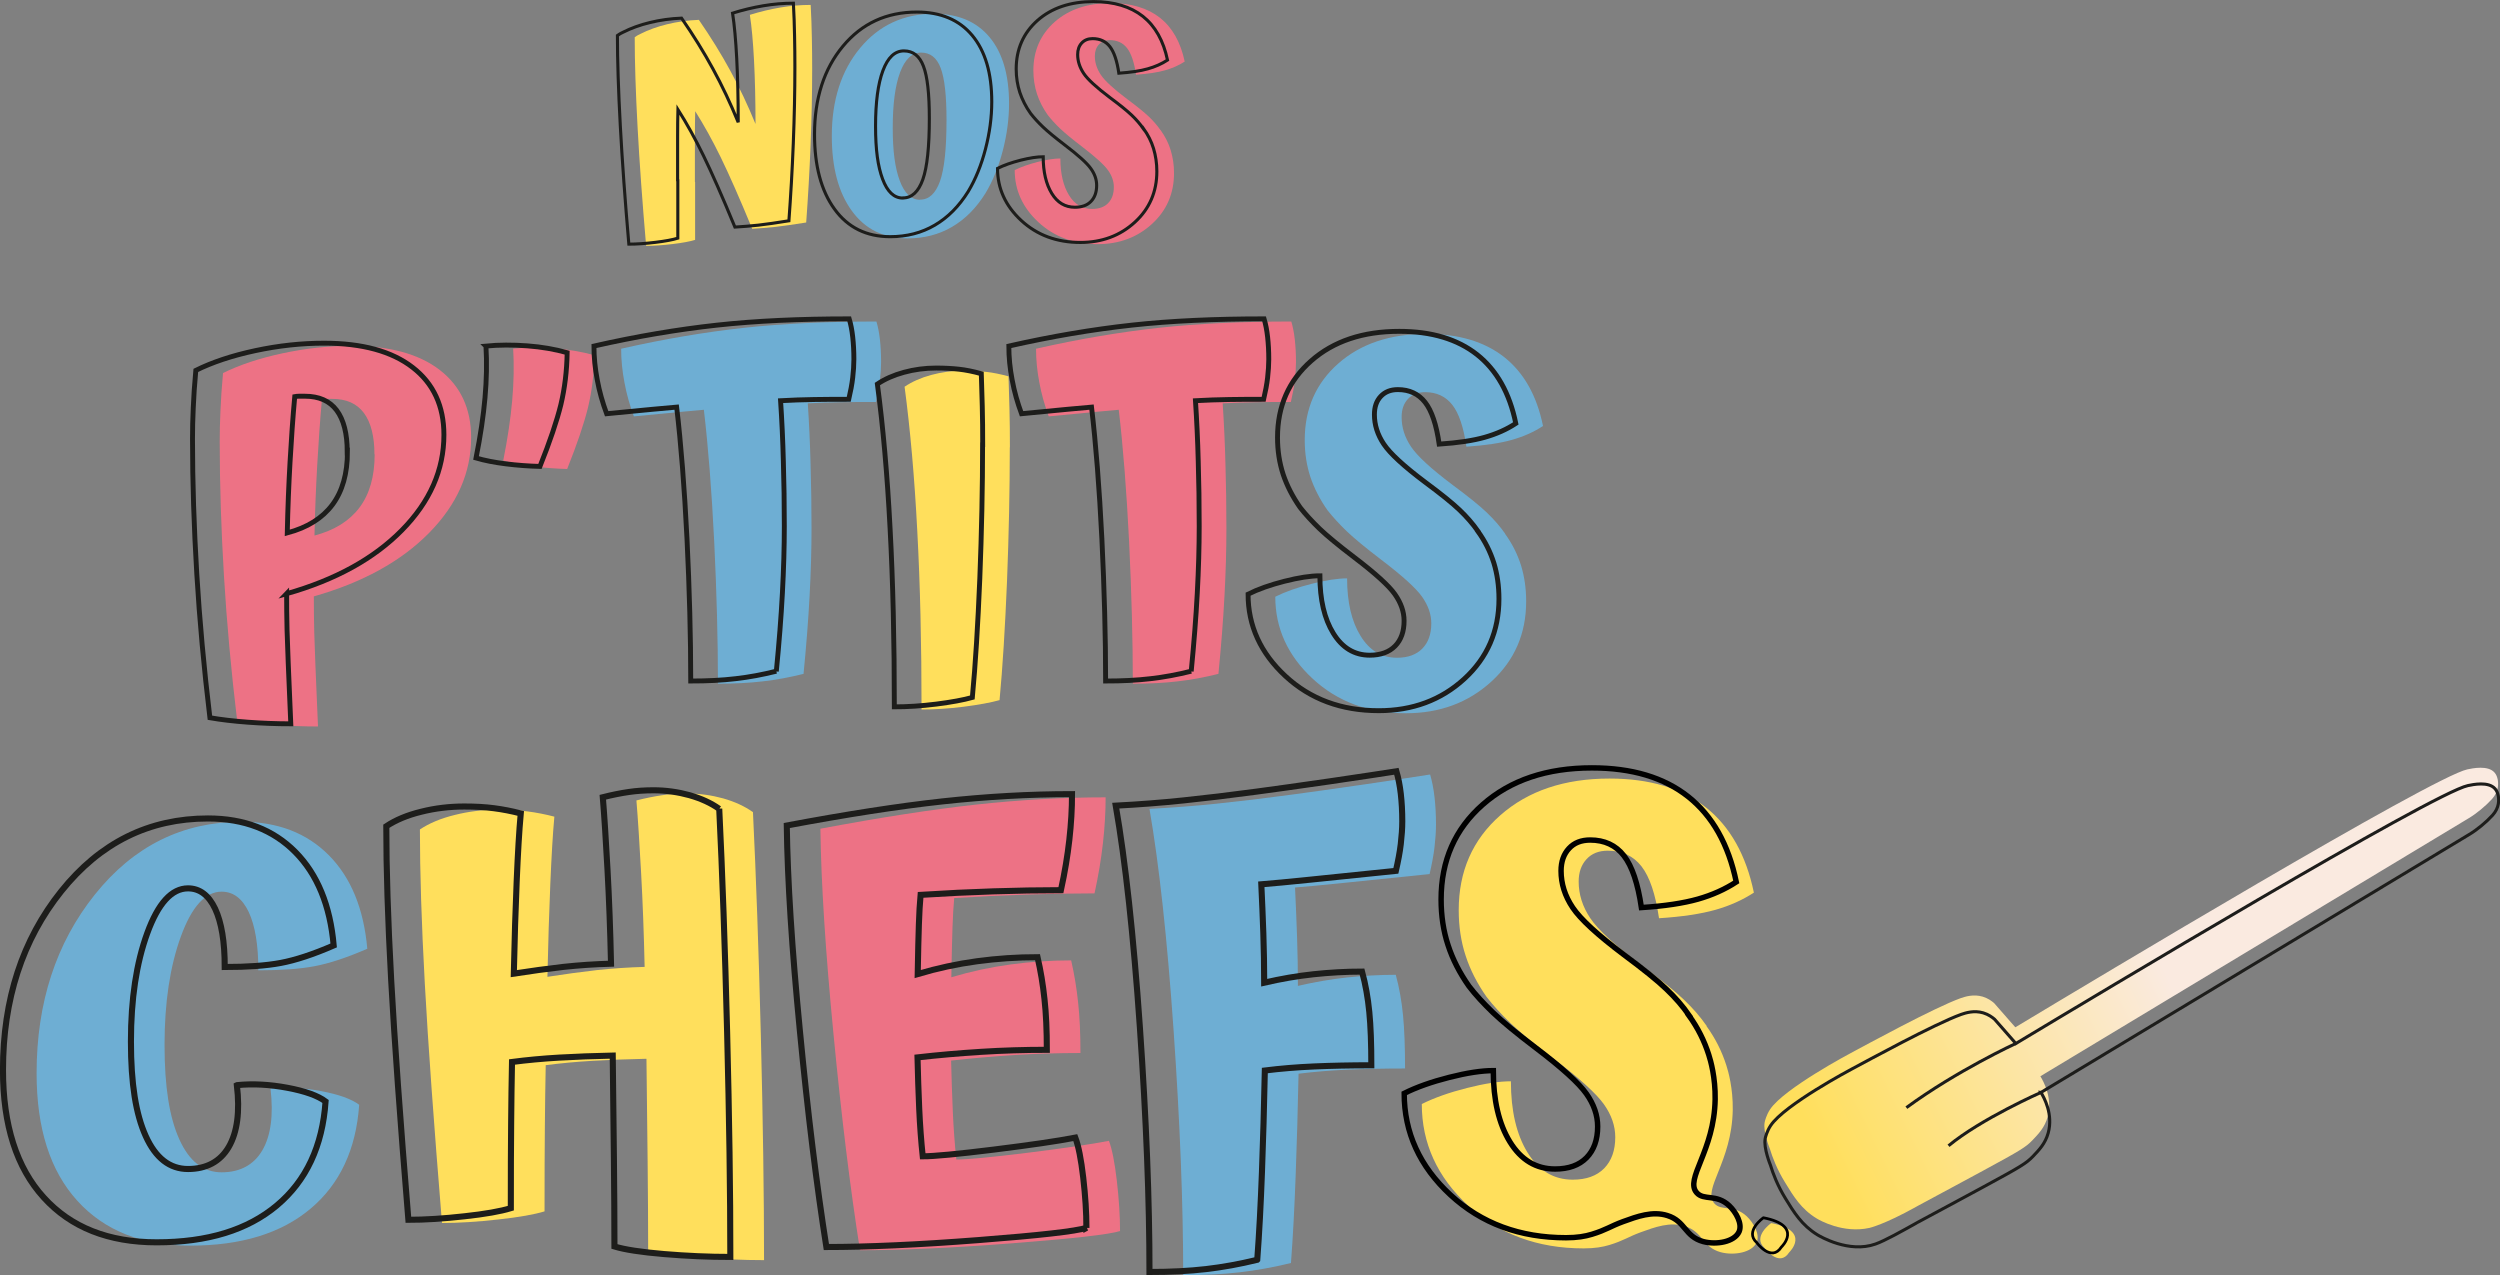 <?xml version="1.0" encoding="UTF-8"?>
<svg id="Calque_1" data-name="Calque 1" xmlns="http://www.w3.org/2000/svg" xmlns:xlink="http://www.w3.org/1999/xlink" viewBox="0 0 234.28 119.51">
  <rect x="0" y="0" width="234.28" height="119.51" fill="#808080" stroke="none"/>
  <defs>
    <style>
      .cls-1 {
        stroke-width: .29px;
      }

      .cls-1, .cls-2, .cls-3, .cls-4, .cls-5, .cls-6 {
        fill: none;
      }

      .cls-1, .cls-2, .cls-5 {
        stroke-miterlimit: 10;
      }

      .cls-1, .cls-3, .cls-4, .cls-6 {
        stroke: #1d1d1b;
      }

      .cls-2 {
        stroke-width: .51px;
      }

      .cls-2, .cls-5 {
        stroke: #000;
      }

      .cls-7 {
        fill: #ffdf5c;
      }

      .cls-7, .cls-8, .cls-9, .cls-10 {
        stroke-width: 0px;
      }

      .cls-3 {
        stroke-width: .29px;
      }

      .cls-4 {
        stroke-width: .46px;
      }

      .cls-5 {
        stroke-width: .26px;
      }

      .cls-8 {
        fill: #ed7285;
      }

      .cls-9 {
        fill: url(#Dégradé_sans_nom_16);
      }

      .cls-6 {
        stroke-width: .57px;
      }

      .cls-10 {
        fill: #6eaed3;
      }
    </style>
    <linearGradient id="Dégradé_sans_nom_16" data-name="Dégradé sans nom 16" x1="170.88" y1="108.52" x2="232.73" y2="78.49" gradientUnits="userSpaceOnUse">
      <stop offset="0" stop-color="#ffdf5c"/>
      <stop offset=".53" stop-color="#faeae0"/>
    </linearGradient>
  </defs>
  <path class="cls-7" d="M65.14,17.06v5.42c-.49.15-1.18.28-2.1.39-.91.11-1.74.17-2.49.17-.35-4.06-.62-7.76-.8-11.09-.18-3.33-.27-6.15-.27-8.46.13-.09.23-.16.31-.2.07-.04.15-.07.22-.11.73-.37,1.57-.68,2.52-.91.95-.23,1.94-.37,2.96-.41,1.12,1.62,2.1,3.21,2.95,4.77.85,1.56,1.64,3.22,2.36,4.99,0-2.24-.05-4.23-.14-5.97-.09-1.74-.22-3.16-.39-4.26.97-.3,1.93-.53,2.88-.69.95-.16,1.89-.24,2.82-.24.06,1.06.09,2.09.11,3.08.02.99.03,1.95.03,2.88,0,2.29-.05,4.69-.15,7.2-.1,2.51-.24,4.92-.41,7.23-1.16.19-2.11.32-2.87.41-.76.08-1.49.14-2.19.18-1.19-2.89-2.18-5.12-2.95-6.7-.77-1.58-1.57-3.02-2.39-4.32-.02.76-.03,1.61-.03,2.53v4.1Z"/>
  <path class="cls-10" d="M87.54,1.29c2.24,0,3.97.73,5.19,2.19,1.22,1.46,1.83,3.54,1.83,6.22,0,1.45-.2,2.93-.59,4.43-.39,1.5-.93,2.83-1.62,3.98-.86,1.38-1.9,2.43-3.13,3.15-1.23.72-2.62,1.08-4.17,1.08-2.24,0-3.98-.86-5.23-2.59-1.25-1.72-1.87-4.06-1.87-7,0-3.37.89-6.13,2.66-8.26,1.77-2.13,4.08-3.2,6.93-3.2ZM86.22,18.71c.84,0,1.46-.58,1.87-1.73.41-1.16.61-3.07.61-5.73,0-2.29-.18-3.92-.55-4.88-.36-.96-.97-1.44-1.83-1.44s-1.51.62-1.97,1.85c-.46,1.23-.69,2.96-.69,5.2s.22,3.78.66,4.96c.44,1.18,1.07,1.78,1.89,1.78Z"/>
  <path class="cls-8" d="M108.76,12.19c.43.6.75,1.23.95,1.89.2.66.31,1.37.31,2.14,0,1.92-.69,3.51-2.07,4.77-1.38,1.26-3.08,1.89-5.09,1.89-2.22,0-4.07-.69-5.55-2.06-1.48-1.37-2.22-3-2.22-4.88.6-.3,1.32-.55,2.17-.77.85-.21,1.55-.32,2.11-.32,0,1.42.27,2.56.8,3.43.53.87,1.25,1.3,2.17,1.3.65,0,1.16-.18,1.51-.55.35-.36.53-.86.53-1.5,0-.54-.18-1.07-.55-1.58-.36-.51-1.17-1.24-2.42-2.2-.93-.71-1.62-1.28-2.07-1.71-.45-.43-.83-.85-1.15-1.26-.45-.63-.78-1.29-1.01-1.97-.22-.68-.34-1.41-.34-2.2,0-1.86.67-3.38,2-4.56,1.33-1.17,3.08-1.76,5.24-1.76,1.92,0,3.46.46,4.63,1.38,1.16.92,1.93,2.29,2.31,4.1-.54.35-1.16.63-1.85.82-.69.2-1.59.33-2.71.41-.17-1.16-.45-1.99-.84-2.49-.39-.5-.93-.75-1.62-.75-.43,0-.77.14-1.02.41-.25.27-.38.63-.38,1.08,0,.62.19,1.2.56,1.76.37.56,1.19,1.31,2.46,2.27.93.69,1.61,1.24,2.04,1.65.43.41.79.83,1.09,1.26Z"/>
  <path class="cls-8" d="M29.41,55.88c0,1.06.01,2.2.04,3.41.03,1.22.15,4.15.35,8.79-1.32,0-2.66-.05-4.01-.15-1.35-.1-2.54-.24-3.57-.42-.56-4.67-.97-9.17-1.23-13.5-.26-4.33-.4-8.54-.4-12.62,0-.91.02-1.88.07-2.91.04-1.03.12-2.2.24-3.52,1.53-.76,3.38-1.38,5.57-1.85,2.19-.47,4.34-.7,6.45-.7,3.58,0,6.35.76,8.3,2.27,1.95,1.51,2.93,3.62,2.93,6.32,0,3.29-1.31,6.27-3.94,8.94-2.63,2.67-6.23,4.65-10.81,5.95ZM35.09,42.58c0-1.7-.33-2.99-.99-3.88s-1.65-1.32-2.97-1.32h-.59c-.13,0-.26.02-.37.04-.18,1.97-.32,4.01-.44,6.12-.12,2.11-.21,4.33-.26,6.65,1.88-.5,3.29-1.38,4.23-2.64.94-1.26,1.41-2.92,1.41-4.98Z"/>
  <path class="cls-8" d="M48.08,32.67c1.23-.12,2.52-.12,3.88-.02,1.35.1,2.6.32,3.74.64-.03,1.73-.23,3.35-.59,4.87-.37,1.51-1.02,3.44-1.96,5.79-1.09-.03-2.15-.11-3.19-.24-1.04-.13-1.98-.32-2.8-.55.41-2.05.69-3.93.84-5.64.15-1.7.18-3.32.09-4.84Z"/>
  <path class="cls-10" d="M75.3,63.15c-1.29.32-2.56.56-3.81.7-1.25.15-2.65.22-4.21.22,0-4.11-.12-8.55-.35-13.32-.24-4.77-.56-8.89-.97-12.35-.38.03-1.12.1-2.2.2-1.09.1-2.54.24-4.36.42-.38-1.03-.68-2.08-.88-3.17-.21-1.09-.31-2.14-.31-3.17,4.02-.91,7.86-1.56,11.52-1.96s7.79-.59,12.4-.59c.15.5.26,1.06.33,1.7.07.63.11,1.33.11,2.09,0,.53-.04,1.1-.11,1.72-.07.62-.2,1.29-.37,2.03-1.12,0-2.2,0-3.26.02-1.06.02-2.1.05-3.13.11.12,1.82.21,3.71.26,5.68.06,1.97.09,3.99.09,6.08,0,1.94-.06,4.03-.18,6.28-.12,2.25-.31,4.69-.57,7.33Z"/>
  <path class="cls-7" d="M94.63,41.92c0,3.99-.09,8.17-.26,12.53-.18,4.36-.41,8.08-.7,11.16-.82.23-1.95.44-3.37.62-1.42.18-2.74.26-3.94.26,0-6.14-.13-11.71-.4-16.73-.26-5.02-.66-9.53-1.19-13.52.7-.47,1.53-.84,2.49-1.1.95-.26,1.96-.4,3.02-.4.79,0,1.5.04,2.14.11.63.07,1.33.21,2.09.42.03.91.06,1.93.09,3.06.03,1.13.04,2.33.04,3.59Z"/>
  <path class="cls-8" d="M114.18,63.15c-1.29.32-2.56.56-3.81.7-1.25.15-2.65.22-4.21.22,0-4.11-.12-8.55-.35-13.32-.24-4.77-.56-8.89-.97-12.35-.38.03-1.12.1-2.2.2-1.09.1-2.54.24-4.36.42-.38-1.03-.68-2.08-.88-3.17-.21-1.09-.31-2.14-.31-3.17,4.02-.91,7.86-1.56,11.52-1.96s7.79-.59,12.4-.59c.15.5.26,1.06.33,1.7.07.63.11,1.33.11,2.09,0,.53-.04,1.1-.11,1.72-.07.62-.2,1.29-.37,2.03-1.12,0-2.2,0-3.26.02-1.06.02-2.1.05-3.13.11.12,1.82.21,3.71.26,5.68.06,1.97.09,3.99.09,6.08,0,1.94-.06,4.03-.18,6.28-.12,2.25-.31,4.69-.57,7.33Z"/>
  <path class="cls-10" d="M141.04,50.02c.68.94,1.17,1.93,1.5,2.97.32,1.04.48,2.17.48,3.37,0,3.02-1.09,5.53-3.26,7.51-2.17,1.98-4.84,2.97-8.01,2.97-3.49,0-6.41-1.08-8.74-3.24-2.33-2.16-3.5-4.72-3.5-7.68.94-.47,2.08-.87,3.41-1.21,1.34-.34,2.44-.51,3.32-.51,0,2.23.42,4.03,1.26,5.39.84,1.37,1.97,2.05,3.41,2.05,1.03,0,1.82-.29,2.38-.86.56-.57.84-1.36.84-2.36,0-.85-.29-1.68-.86-2.49-.57-.81-1.84-1.96-3.81-3.46-1.47-1.12-2.55-2.01-3.26-2.69-.7-.68-1.31-1.34-1.81-1.98-.7-1-1.23-2.03-1.59-3.1-.35-1.07-.53-2.22-.53-3.46,0-2.94,1.05-5.33,3.15-7.18,2.1-1.85,4.85-2.77,8.26-2.77,3.02,0,5.45.73,7.29,2.18,1.83,1.45,3.05,3.6,3.63,6.45-.85.56-1.82.99-2.91,1.3-1.09.31-2.51.52-4.27.64-.26-1.82-.7-3.13-1.32-3.92-.62-.79-1.47-1.19-2.55-1.19-.68,0-1.21.21-1.61.64-.4.43-.59.99-.59,1.7,0,.97.29,1.89.88,2.77.59.88,1.88,2.07,3.88,3.57,1.47,1.09,2.54,1.95,3.22,2.6.68.65,1.25,1.31,1.72,1.98Z"/>
  <path class="cls-10" d="M25.37,102c1.49-.15,3.06-.06,4.72.25,1.65.31,2.85.74,3.57,1.28-.29,4.18-1.81,7.43-4.56,9.74-2.75,2.31-6.5,3.46-11.27,3.46-4.51,0-8.04-1.4-10.58-4.2-2.55-2.8-3.82-6.78-3.82-11.95,0-6.62,1.82-12.2,5.46-16.75,3.64-4.55,8.22-6.82,13.75-6.82,3.38,0,6.11,1.05,8.18,3.14s3.27,5.01,3.6,8.76c-1.93.84-3.58,1.38-4.97,1.64-1.38.26-3.13.38-5.24.38,0-2.36-.3-4.18-.9-5.46-.6-1.27-1.45-1.91-2.54-1.91-1.53,0-2.8,1.4-3.82,4.2-1.02,2.8-1.53,6.18-1.53,10.15s.46,6.81,1.39,8.87c.93,2.06,2.25,3.08,3.96,3.08s3.02-.69,3.82-2.07c.8-1.38,1.05-3.31.76-5.78Z"/>
  <path class="cls-7" d="M70.56,76.08c.29,5.97.54,12.95.74,20.95.2,8,.3,15.02.3,21.06-2,0-4.07-.09-6.22-.27-2.15-.18-3.69-.42-4.64-.71,0-2.36-.02-5.13-.05-8.29-.04-3.16-.07-6.36-.11-9.6-1.78.04-3.46.1-5.02.19-1.56.09-3.04.23-4.42.41-.04,1.82-.06,3.74-.08,5.76-.02,2.02-.03,4.67-.03,7.94-.95.29-2.39.55-4.34.76-1.95.22-3.7.33-5.27.33-.76-9.28-1.3-16.75-1.61-22.42-.31-5.67-.46-10.49-.46-14.46.87-.58,1.96-1.04,3.27-1.36,1.31-.33,2.65-.49,4.04-.49,1.02,0,1.95.05,2.78.16.84.11,1.67.27,2.51.49-.15,1.64-.27,3.75-.38,6.33-.11,2.58-.2,5.47-.27,8.68,1.6-.25,3.15-.46,4.64-.63,1.49-.16,2.98-.26,4.47-.3-.07-3.16-.18-6.1-.33-8.81-.15-2.71-.29-4.97-.44-6.79.87-.22,1.68-.38,2.43-.49.74-.11,1.52-.16,2.32-.16,1.16,0,2.29.16,3.38.46,1.09.31,2.02.74,2.78,1.28Z"/>
  <path class="cls-8" d="M104.98,115.36c-1.06.33-4.43.71-10.12,1.15-5.69.44-10.45.65-14.27.65-.91-5.78-1.74-12.53-2.48-20.24-.75-7.71-1.16-14.13-1.23-19.26,5.6-1.05,10.47-1.81,14.59-2.26,4.13-.45,8.17-.68,12.14-.68,0,1.35-.08,2.77-.25,4.28s-.43,3.08-.79,4.72c-2.04,0-4.15.04-6.33.11-2.18.07-4.46.18-6.82.33-.07.8-.13,1.72-.16,2.76-.04,1.04-.07,2.59-.11,4.66,1.85-.55,3.71-.95,5.56-1.2,1.86-.25,3.75-.38,5.67-.38.29,1.27.51,2.58.65,3.93.15,1.35.22,2.93.22,4.75-2.07,0-4.13.06-6.17.19-2.04.13-4.02.3-5.95.52.04,1.64.09,3.24.16,4.8.07,1.56.18,3.06.33,4.47,1.05,0,3.27-.21,6.66-.63,3.38-.42,5.93-.79,7.64-1.12.29.76.54,2.01.74,3.74.2,1.73.3,3.3.3,4.72Z"/>
  <path class="cls-10" d="M120.97,118.36c-1.64.4-3.24.69-4.8.87-1.56.18-3.33.27-5.29.27,0-6.66-.3-14.3-.9-22.94-.6-8.64-1.36-15.56-2.26-20.76,2.11-.11,4.22-.27,6.33-.49,2.11-.22,4.38-.49,6.82-.82,1.67-.22,4-.55,6.98-.98,2.98-.44,5.04-.75,6.17-.93.18.62.32,1.32.41,2.1.09.78.14,1.65.14,2.59,0,.65-.05,1.36-.14,2.13-.09.76-.25,1.6-.46,2.51-3.2.33-5.86.6-7.97.82-2.11.22-3.66.36-4.64.44.07,1.53.14,3.06.19,4.61.05,1.55.08,3.08.08,4.61,1.56-.36,3.1-.63,4.61-.79,1.51-.16,3.03-.25,4.56-.25.33,1.2.55,2.46.68,3.79.13,1.33.19,2.99.19,4.99-1.96,0-3.76.04-5.37.11-1.62.07-3.16.2-4.61.38-.07,3.38-.16,6.56-.27,9.52-.11,2.96-.25,5.7-.44,8.21Z"/>
  <path class="cls-7" d="M159.92,96.16c.84,1.16,1.45,2.39,1.86,3.68.18.56.63,2.13.6,4.17-.08,4.89-2.87,7.46-1.73,8.76.67.77,1.84.08,3.05,1.22.64.61,1.25,1.69.92,2.44-.43.95-2.11,1.25-3.36.92-1.74-.47-1.65-1.91-3.36-2.44-1.39-.44-2.83.09-4.15.57-1.22.45-1.58.78-2.93,1.19-.62.19-1.38.32-2.41.32-4.33,0-7.94-1.34-10.83-4.01-2.89-2.67-4.34-5.85-4.34-9.52,1.16-.58,2.57-1.08,4.23-1.5,1.65-.42,3.03-.63,4.12-.63,0,2.76.52,4.99,1.56,6.68s2.45,2.54,4.23,2.54c1.27,0,2.25-.35,2.95-1.06.69-.71,1.04-1.68,1.04-2.92,0-1.05-.35-2.08-1.06-3.08-.71-1-2.28-2.43-4.72-4.28-1.82-1.38-3.16-2.49-4.04-3.33-.87-.84-1.62-1.65-2.24-2.46-.87-1.24-1.53-2.52-1.96-3.85-.44-1.33-.65-2.76-.65-4.28,0-3.64,1.3-6.6,3.9-8.89,2.6-2.29,6.01-3.44,10.23-3.44,3.75,0,6.76.9,9.03,2.7,2.27,1.8,3.77,4.47,4.5,7.99-1.06.69-2.26,1.23-3.6,1.61-1.35.38-3.11.65-5.29.79-.33-2.25-.87-3.87-1.64-4.86-.76-.98-1.82-1.47-3.16-1.47-.84,0-1.5.26-1.99.79-.49.53-.74,1.23-.74,2.1,0,1.2.36,2.35,1.09,3.44.73,1.09,2.33,2.56,4.8,4.42,1.82,1.35,3.15,2.42,3.98,3.22.84.8,1.55,1.62,2.13,2.46Z"/>
  <path class="cls-3" d="M63.52,16.9v5.42c-.49.15-1.18.28-2.1.39-.91.11-1.74.17-2.49.17-.35-4.06-.62-7.76-.8-11.09-.18-3.33-.27-6.15-.27-8.46.13-.09.23-.16.31-.2.07-.04.15-.07.22-.11.73-.37,1.57-.68,2.52-.91.95-.23,1.94-.37,2.96-.41,1.12,1.62,2.1,3.21,2.95,4.77.85,1.56,1.64,3.22,2.36,4.99,0-2.24-.05-4.23-.14-5.97-.09-1.74-.22-3.16-.39-4.26.97-.3,1.93-.53,2.88-.69.95-.16,1.89-.24,2.82-.24.06,1.06.09,2.09.11,3.08.02.99.03,1.95.03,2.88,0,2.29-.05,4.69-.15,7.2-.1,2.51-.24,4.92-.41,7.23-1.16.19-2.11.32-2.87.41-.76.08-1.49.14-2.19.18-1.19-2.89-2.18-5.12-2.95-6.7-.77-1.58-1.57-3.02-2.39-4.32-.02.76-.03,1.61-.03,2.53v4.1Z"/>
  <path class="cls-3" d="M85.92,1.13c2.24,0,3.97.73,5.19,2.19,1.22,1.46,1.83,3.54,1.83,6.22,0,1.45-.2,2.93-.59,4.43-.39,1.5-.93,2.83-1.62,3.98-.86,1.38-1.9,2.43-3.13,3.15-1.23.72-2.62,1.08-4.17,1.08-2.24,0-3.98-.86-5.23-2.59-1.25-1.72-1.87-4.06-1.87-7,0-3.37.89-6.13,2.66-8.26,1.77-2.13,4.08-3.2,6.93-3.2ZM84.61,18.55c.84,0,1.46-.58,1.87-1.73.41-1.16.61-3.07.61-5.73,0-2.29-.18-3.92-.55-4.88-.36-.96-.97-1.44-1.83-1.44s-1.51.62-1.97,1.85c-.46,1.23-.69,2.96-.69,5.2s.22,3.78.66,4.96c.44,1.18,1.07,1.78,1.89,1.78Z"/>
  <path class="cls-3" d="M107.15,12.03c.43.6.75,1.23.95,1.89.2.66.31,1.37.31,2.14,0,1.92-.69,3.51-2.07,4.77-1.38,1.26-3.08,1.89-5.09,1.89-2.22,0-4.07-.69-5.55-2.06-1.48-1.37-2.22-3-2.22-4.88.6-.3,1.32-.55,2.17-.77.85-.21,1.55-.32,2.11-.32,0,1.42.27,2.56.8,3.43s1.25,1.3,2.17,1.3c.65,0,1.16-.18,1.51-.55.35-.36.53-.86.53-1.5,0-.54-.18-1.07-.55-1.58-.36-.51-1.17-1.24-2.42-2.19-.93-.71-1.62-1.28-2.07-1.71-.45-.43-.83-.85-1.15-1.26-.45-.63-.78-1.29-1.01-1.97-.22-.68-.34-1.41-.34-2.19,0-1.86.67-3.38,2-4.56,1.33-1.17,3.08-1.76,5.24-1.76,1.92,0,3.46.46,4.63,1.38,1.16.92,1.93,2.29,2.31,4.1-.54.35-1.16.63-1.85.82-.69.2-1.59.33-2.71.41-.17-1.16-.45-1.99-.84-2.49-.39-.5-.93-.75-1.62-.75-.43,0-.77.14-1.02.41-.25.27-.38.63-.38,1.08,0,.62.19,1.2.56,1.76.37.56,1.19,1.31,2.46,2.27.93.69,1.61,1.24,2.04,1.65.43.41.79.83,1.09,1.26Z"/>
  <path class="cls-4" d="M26.86,55.63c0,1.06.01,2.19.04,3.41.03,1.22.15,4.15.35,8.79-1.32,0-2.66-.05-4.01-.15-1.35-.1-2.54-.24-3.57-.42-.56-4.67-.97-9.17-1.23-13.5-.26-4.33-.4-8.54-.4-12.62,0-.91.02-1.88.07-2.91.04-1.03.12-2.2.24-3.52,1.53-.76,3.38-1.38,5.57-1.85,2.19-.47,4.34-.7,6.45-.7,3.58,0,6.35.76,8.3,2.27,1.95,1.51,2.93,3.62,2.93,6.32,0,3.29-1.31,6.27-3.94,8.94-2.63,2.67-6.23,4.65-10.81,5.95ZM32.54,42.33c0-1.7-.33-2.99-.99-3.88-.66-.88-1.65-1.32-2.97-1.32h-.59c-.13,0-.26.02-.37.04-.18,1.97-.32,4.01-.44,6.12-.12,2.11-.21,4.33-.26,6.65,1.88-.5,3.29-1.38,4.23-2.64.94-1.26,1.41-2.92,1.41-4.98Z"/>
  <path class="cls-4" d="M45.53,32.43c1.23-.12,2.52-.12,3.88-.02,1.35.1,2.6.32,3.74.64-.03,1.73-.23,3.35-.59,4.87-.37,1.51-1.02,3.44-1.96,5.79-1.09-.03-2.15-.11-3.19-.24-1.04-.13-1.98-.31-2.8-.55.41-2.05.69-3.93.84-5.64.15-1.7.18-3.32.09-4.84Z"/>
  <path class="cls-4" d="M72.75,62.9c-1.29.32-2.56.56-3.81.7-1.25.15-2.65.22-4.21.22,0-4.11-.12-8.55-.35-13.32-.24-4.77-.56-8.89-.97-12.35-.38.03-1.12.1-2.2.2-1.09.1-2.54.24-4.36.42-.38-1.03-.68-2.08-.88-3.17-.21-1.09-.31-2.14-.31-3.17,4.02-.91,7.86-1.56,11.52-1.96s7.79-.59,12.4-.59c.15.5.26,1.06.33,1.7.07.63.11,1.33.11,2.09,0,.53-.04,1.1-.11,1.72-.07.62-.2,1.29-.37,2.03-1.12,0-2.2,0-3.26.02-1.06.02-2.1.05-3.13.11.12,1.82.21,3.71.26,5.68.06,1.97.09,3.99.09,6.08,0,1.94-.06,4.03-.18,6.28-.12,2.25-.31,4.69-.57,7.33Z"/>
  <path class="cls-4" d="M92.08,41.67c0,3.99-.09,8.17-.26,12.53-.18,4.36-.41,8.08-.7,11.16-.82.23-1.95.44-3.37.62-1.42.18-2.74.26-3.94.26,0-6.14-.13-11.71-.4-16.73-.26-5.02-.66-9.53-1.19-13.52.7-.47,1.53-.84,2.49-1.1.95-.26,1.96-.4,3.02-.4.79,0,1.5.04,2.14.11.63.07,1.33.21,2.09.42.03.91.06,1.93.09,3.06.03,1.13.04,2.33.04,3.59Z"/>
  <path class="cls-4" d="M111.63,62.9c-1.29.32-2.56.56-3.81.7-1.25.15-2.65.22-4.21.22,0-4.11-.12-8.55-.35-13.32-.24-4.77-.56-8.89-.97-12.35-.38.03-1.12.1-2.2.2-1.09.1-2.54.24-4.36.42-.38-1.03-.68-2.08-.88-3.17-.21-1.09-.31-2.14-.31-3.17,4.02-.91,7.86-1.56,11.52-1.96s7.79-.59,12.4-.59c.15.5.26,1.06.33,1.7.07.63.11,1.33.11,2.09,0,.53-.04,1.1-.11,1.72-.07.62-.2,1.29-.37,2.03-1.12,0-2.2,0-3.26.02-1.06.02-2.1.05-3.13.11.12,1.82.21,3.71.26,5.68.06,1.97.09,3.99.09,6.08,0,1.94-.06,4.03-.18,6.28-.12,2.25-.31,4.69-.57,7.33Z"/>
  <path class="cls-4" d="M138.49,49.78c.68.94,1.17,1.93,1.5,2.97.32,1.04.48,2.17.48,3.37,0,3.02-1.09,5.53-3.26,7.51-2.17,1.98-4.84,2.97-8.01,2.97-3.49,0-6.41-1.08-8.74-3.24-2.33-2.16-3.5-4.72-3.5-7.68.94-.47,2.08-.87,3.41-1.21,1.34-.34,2.44-.51,3.32-.51,0,2.23.42,4.03,1.26,5.39s1.97,2.05,3.41,2.05c1.03,0,1.82-.29,2.38-.86.56-.57.84-1.36.84-2.36,0-.85-.29-1.68-.86-2.49-.57-.81-1.84-1.96-3.81-3.46-1.47-1.12-2.55-2.01-3.26-2.69-.7-.68-1.31-1.34-1.81-1.98-.7-1-1.23-2.03-1.59-3.1-.35-1.07-.53-2.22-.53-3.46,0-2.94,1.05-5.33,3.15-7.18,2.1-1.85,4.85-2.77,8.26-2.77,3.02,0,5.45.73,7.29,2.18,1.83,1.45,3.05,3.6,3.63,6.45-.85.56-1.82.99-2.91,1.3-1.09.31-2.51.52-4.27.64-.26-1.82-.7-3.13-1.32-3.92-.62-.79-1.47-1.19-2.55-1.19-.68,0-1.21.21-1.61.64-.4.43-.59.99-.59,1.7,0,.97.29,1.89.88,2.77.59.88,1.88,2.07,3.88,3.57,1.47,1.09,2.54,1.95,3.22,2.6.68.65,1.25,1.31,1.72,1.98Z"/>
  <path class="cls-6" d="M22.22,101.69c1.49-.15,3.06-.06,4.72.25,1.65.31,2.85.74,3.57,1.28-.29,4.18-1.81,7.43-4.56,9.74-2.75,2.31-6.5,3.46-11.27,3.46-4.51,0-8.04-1.4-10.58-4.2-2.55-2.8-3.82-6.78-3.82-11.95,0-6.62,1.82-12.2,5.46-16.75,3.64-4.55,8.22-6.82,13.75-6.82,3.38,0,6.11,1.05,8.18,3.14,2.07,2.09,3.27,5.01,3.6,8.76-1.93.84-3.58,1.38-4.97,1.64-1.38.26-3.13.38-5.24.38,0-2.36-.3-4.18-.9-5.46-.6-1.27-1.45-1.91-2.54-1.91-1.53,0-2.8,1.4-3.82,4.2-1.02,2.8-1.53,6.18-1.53,10.15s.46,6.81,1.39,8.87c.93,2.06,2.25,3.08,3.96,3.08s3.02-.69,3.82-2.07c.8-1.38,1.05-3.31.76-5.78Z"/>
  <path class="cls-6" d="M67.4,75.78c.29,5.97.54,12.95.74,20.95.2,8,.3,15.02.3,21.06-2,0-4.07-.09-6.22-.27-2.15-.18-3.69-.42-4.64-.71,0-2.36-.02-5.13-.05-8.29-.04-3.16-.07-6.36-.11-9.6-1.78.04-3.46.1-5.02.19-1.56.09-3.04.23-4.42.41-.04,1.82-.06,3.74-.08,5.76-.02,2.02-.03,4.67-.03,7.94-.95.29-2.39.55-4.34.76-1.95.22-3.7.33-5.26.33-.76-9.28-1.3-16.75-1.61-22.42-.31-5.67-.46-10.49-.46-14.46.87-.58,1.96-1.04,3.27-1.36,1.31-.33,2.66-.49,4.04-.49,1.02,0,1.95.05,2.78.16.84.11,1.67.27,2.51.49-.15,1.64-.27,3.75-.38,6.33-.11,2.58-.2,5.47-.27,8.68,1.6-.25,3.15-.46,4.64-.63,1.49-.16,2.98-.26,4.47-.3-.07-3.16-.18-6.1-.33-8.81-.15-2.71-.29-4.97-.44-6.79.87-.22,1.68-.38,2.43-.49.74-.11,1.52-.16,2.32-.16,1.16,0,2.29.16,3.38.46,1.09.31,2.02.74,2.78,1.28Z"/>
  <path class="cls-6" d="M101.83,115.06c-1.06.33-4.43.71-10.12,1.15-5.69.44-10.45.65-14.27.65-.91-5.78-1.74-12.53-2.48-20.24-.75-7.71-1.16-14.13-1.23-19.26,5.6-1.05,10.47-1.81,14.59-2.26,4.13-.45,8.17-.68,12.14-.68,0,1.35-.08,2.77-.25,4.28s-.43,3.08-.79,4.72c-2.04,0-4.15.04-6.33.11-2.18.07-4.46.18-6.82.33-.07.8-.13,1.72-.16,2.76-.04,1.04-.07,2.59-.11,4.66,1.85-.55,3.71-.95,5.56-1.2,1.86-.25,3.75-.38,5.67-.38.29,1.27.51,2.58.65,3.93.15,1.35.22,2.93.22,4.75-2.07,0-4.13.06-6.17.19-2.04.13-4.02.3-5.95.52.04,1.64.09,3.24.16,4.8.07,1.56.18,3.06.33,4.47,1.05,0,3.27-.21,6.66-.63,3.38-.42,5.93-.79,7.64-1.12.29.76.54,2.01.74,3.74.2,1.73.3,3.3.3,4.72Z"/>
  <path class="cls-6" d="M117.81,118.06c-1.64.4-3.24.69-4.8.87-1.56.18-3.33.27-5.29.27,0-6.66-.3-14.3-.9-22.94-.6-8.64-1.36-15.56-2.26-20.76,2.11-.11,4.22-.27,6.33-.49,2.11-.22,4.38-.49,6.82-.82,1.67-.22,4-.55,6.98-.98,2.98-.44,5.04-.75,6.17-.93.18.62.32,1.32.41,2.1.09.78.14,1.65.14,2.59,0,.65-.05,1.36-.14,2.13-.09.76-.25,1.6-.46,2.51-3.2.33-5.86.6-7.97.82-2.11.22-3.66.36-4.64.44.07,1.53.14,3.06.19,4.61.05,1.55.08,3.08.08,4.61,1.56-.36,3.1-.63,4.61-.79,1.51-.16,3.03-.25,4.56-.25.33,1.2.55,2.46.68,3.79.13,1.33.19,2.99.19,4.99-1.96,0-3.76.04-5.37.11-1.62.07-3.16.2-4.61.38-.07,3.38-.16,6.56-.27,9.52-.11,2.96-.25,5.7-.44,8.21Z"/>
  <path class="cls-7" d="M165.98,114.62s-1.79,1.26-.63,2.32c0,0,1.37,1.89,2.32.42,0,0,2.1-2-1.68-2.74Z"/>
  <path class="cls-2" d="M158.27,95.16c.84,1.16,1.45,2.39,1.86,3.68.18.56.63,2.13.6,4.17-.08,4.89-2.87,7.46-1.73,8.76.67.77,1.84.08,3.05,1.22.64.61,1.25,1.69.92,2.44-.43.95-2.11,1.25-3.36.92-1.74-.47-1.65-1.91-3.36-2.44-1.39-.44-2.83.09-4.15.57-1.22.45-1.58.78-2.93,1.19-.62.19-1.38.32-2.41.32-4.33,0-7.94-1.34-10.83-4.01-2.89-2.67-4.34-5.85-4.34-9.52,1.16-.58,2.57-1.08,4.23-1.5,1.65-.42,3.03-.63,4.12-.63,0,2.76.52,4.99,1.56,6.68s2.45,2.54,4.23,2.54c1.27,0,2.25-.35,2.95-1.06.69-.71,1.04-1.68,1.04-2.92,0-1.05-.35-2.08-1.06-3.08-.71-1-2.28-2.43-4.72-4.28-1.82-1.38-3.16-2.49-4.04-3.33-.87-.84-1.62-1.65-2.24-2.46-.87-1.24-1.53-2.52-1.96-3.85-.44-1.33-.65-2.76-.65-4.28,0-3.64,1.3-6.6,3.9-8.89,2.6-2.29,6.01-3.44,10.23-3.44,3.75,0,6.76.9,9.03,2.7,2.27,1.8,3.77,4.47,4.5,7.99-1.06.69-2.26,1.23-3.6,1.61-1.35.38-3.11.65-5.29.79-.33-2.25-.87-3.87-1.64-4.86-.76-.98-1.82-1.47-3.16-1.47-.84,0-1.5.26-1.99.79-.49.53-.74,1.23-.74,2.1,0,1.2.36,2.35,1.09,3.44.73,1.09,2.33,2.56,4.8,4.42,1.82,1.35,3.15,2.42,3.98,3.22.84.8,1.55,1.62,2.13,2.46Z"/>
  <path class="cls-5" d="M165.25,114.12s-1.79,1.26-.63,2.32c0,0,1.37,1.89,2.32.42,0,0,2.1-2-1.68-2.74Z"/>
  <g>
    <path class="cls-9" d="M191.22,100.85c13.38-8.06,26.76-16.12,40.14-24.18.72-.43,1.58-1.14,2.17-1.79.31-.34.48-.71.54-1.06.08-.45.02-1.06-.3-1.42-.61-.71-2.07-.4-2.55-.3-3.29.71-34.92,19.7-42.36,24.17-.66-.76-1.33-1.51-1.99-2.27-.22-.19-.57-.45-1.06-.6-.87-.26-1.66,0-2.07.14-2.52.91-8.77,4.33-10.29,5.14,0,0-6.27,3.32-7.57,5.28-.36.54-.49,1.13-.49,1.13,0,.04-.01.07-.02.09-.17.88.49,2.48.49,2.48.24.79.66,1.91,1.41,3.13.8,1.31,1.53,2.53,3,3.41.23.14,2.45,1.42,4.92.87,0,0,1.39-.31,4.38-1.98.01,0,.07-.04.16-.09.27-.15.62-.33,3.55-1.91.16-.09,1.27-.69,2.52-1.36,3.56-1.93,4.05-2.23,4.68-2.89.56-.59,1.14-1.19,1.41-2.17.49-1.76-.39-3.33-.68-3.81Z"/>
    <path class="cls-1" d="M191.27,102.37c13.38-8.06,26.76-16.12,40.14-24.18.72-.43,1.58-1.14,2.17-1.79.31-.34.48-.71.54-1.06.08-.45.02-1.06-.3-1.42-.61-.71-2.07-.4-2.55-.3-3.29.71-34.92,19.7-42.36,24.17-.66-.76-1.33-1.51-1.99-2.27-.22-.19-.57-.45-1.06-.6-.87-.26-1.66,0-2.07.14-2.52.91-8.77,4.33-10.29,5.14,0,0-6.27,3.32-7.57,5.28-.36.54-.49,1.13-.49,1.13,0,.04-.01.07-.02.09-.17.88.49,2.48.49,2.48.24.79.66,1.91,1.41,3.13.78,1.28,1.53,2.51,3,3.41.23.14,2.95,1.75,5.44.86.88-.31,2.44-1.19,3.86-1.98.01,0,.08-.04.16-.09.27-.15.62-.33,3.55-1.91.16-.09,1.27-.69,2.52-1.36,3.56-1.93,4.05-2.23,4.68-2.89.56-.59,1.14-1.19,1.41-2.17.49-1.76-.39-3.33-.68-3.81Z"/>
    <path class="cls-1" d="M188.9,97.79s-5.52,2.54-10.25,6.01"/>
    <path class="cls-1" d="M191.27,102.37s-5.61,2.47-8.67,5"/>
  </g>
</svg>